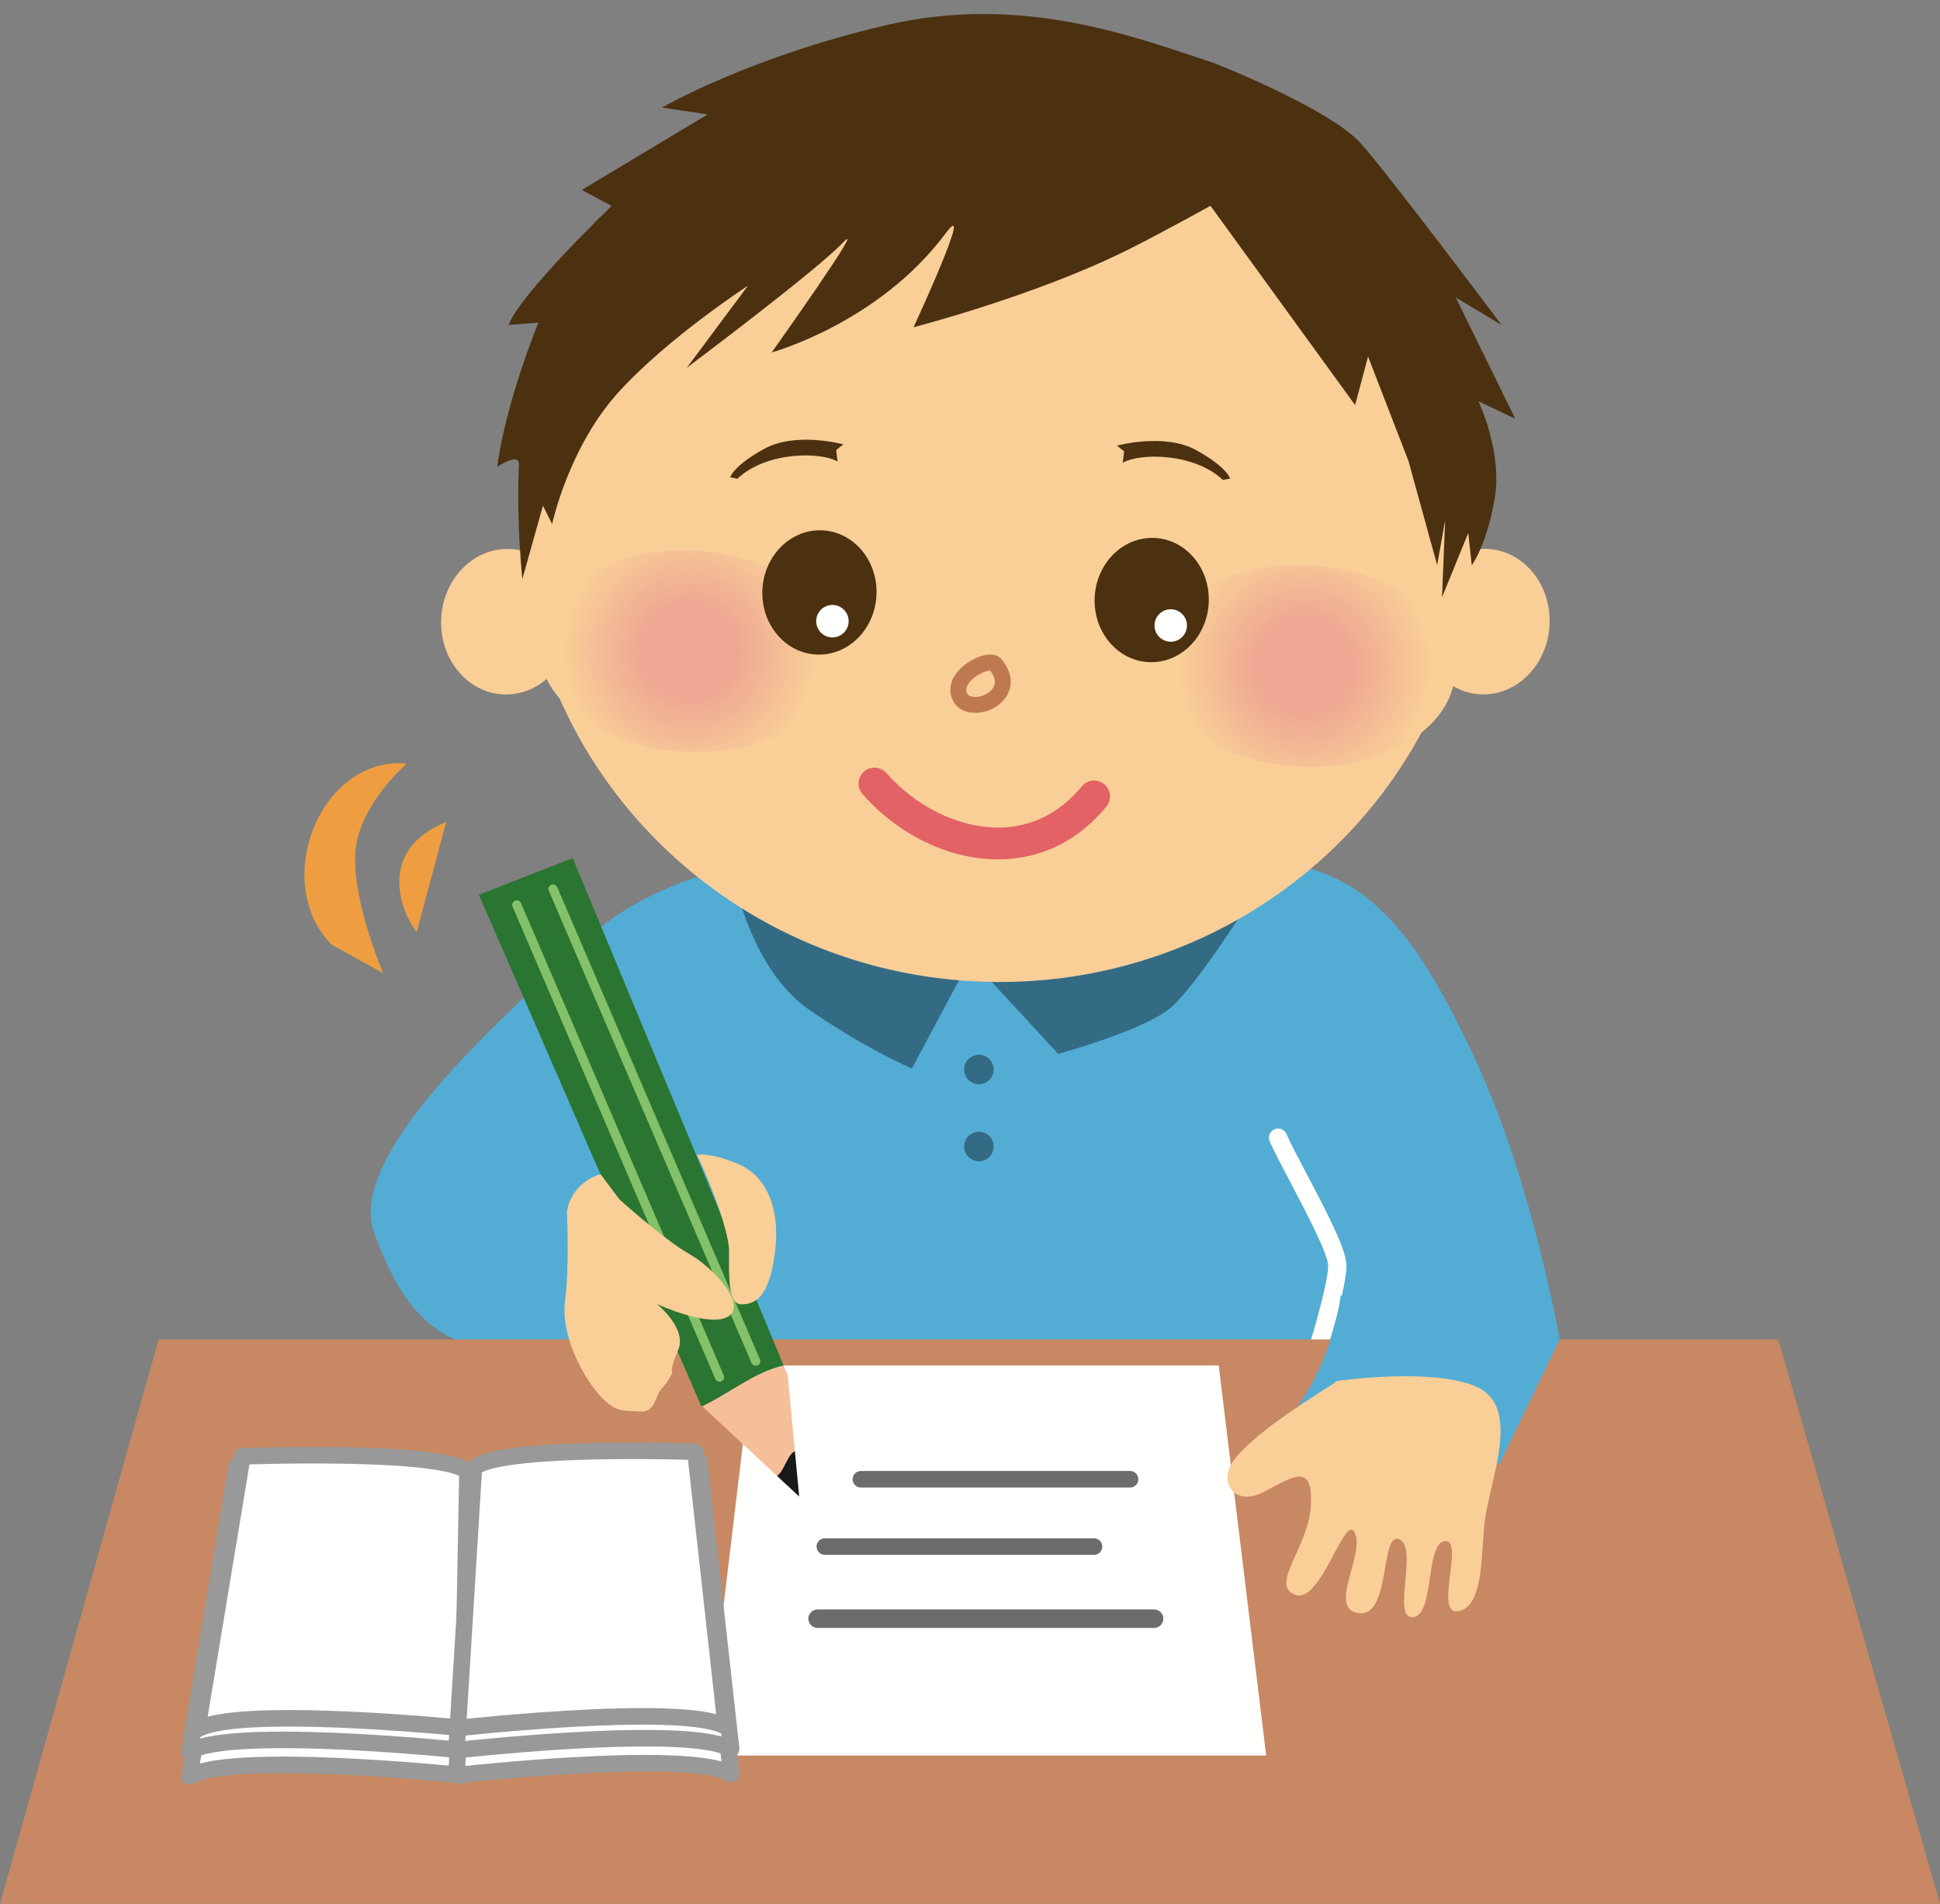 <?xml version="1.0" encoding="UTF-8"?>
<!DOCTYPE svg PUBLIC "-//W3C//DTD SVG 1.1//EN" "http://www.w3.org/Graphics/SVG/1.1/DTD/svg11.dtd">
<svg version="1.1" xmlns="http://www.w3.org/2000/svg" xmlns:xlink="http://www.w3.org/1999/xlink" x="0" y="0" width="530" height="520" viewBox="0, 0, 530, 520">
  <rect x="0" y="0" width="530" height="520" fill="#808080" stroke="none"/>
  <defs>
    <clipPath id="Clip_1">
      <path d="M0.3,3.825 L530,3.825 L530,520 L0.3,520 z"/>
    </clipPath>
    <radialGradient id="Gradient_1" gradientUnits="userSpaceOnUse" cx="356.365" cy="181.921" r="35.019">
      <stop offset="0" stop-color="#EFA893"/>
      <stop offset="0.371" stop-color="#EFA893"/>
      <stop offset="1" stop-color="#F9CF97"/>
    </radialGradient>
    <radialGradient id="Gradient_2" gradientUnits="userSpaceOnUse" cx="188.415" cy="177.822" r="35.02">
      <stop offset="0" stop-color="#EFA893"/>
      <stop offset="0.371" stop-color="#EFA893"/>
      <stop offset="1" stop-color="#F9CF97"/>
    </radialGradient>
  </defs>
  <g id="Layer_1">
    <path d="M208.335,236.25 C201.46,235 175.21,242.5 161.46,255.625 C147.705,268.75 93.96,313.125 102.085,336.25 C110.205,359.375 120.835,367.5 135.21,368.125 C149.58,368.75 426.19,366.415 426.19,366.415 C426.19,366.415 418.785,323.29 403.33,290 C387.08,255 372.08,233.125 338.96,235.625 C305.835,238.125 208.335,236.25 208.335,236.25" fill="#53ACD4"/>
    <path d="M200.545,240.055 C200.545,240.055 205.175,264.87 221.155,275.86 C237.135,286.85 249.13,291.845 249.13,291.845 L265.105,261.875 L289.08,287.85 C289.08,287.85 311.06,281.855 319.05,275.86 C327.04,269.865 345.195,240.055 345.195,240.055 L265.105,255.885 L200.545,240.055" fill="#346B84"/>
    <path d="M271.465,292.11 C271.465,294.335 269.66,296.14 267.43,296.14 C265.205,296.14 263.395,294.335 263.395,292.11 C263.395,289.88 265.205,288.075 267.43,288.075 C269.66,288.075 271.465,289.88 271.465,292.11" fill="#346B84"/>
    <path d="M271.465,313.145 C271.465,315.37 269.66,317.175 267.43,317.175 C265.205,317.175 263.395,315.37 263.395,313.145 C263.395,310.91 265.205,309.105 267.43,309.105 C269.66,309.105 271.465,310.91 271.465,313.145" fill="#346B84"/>
    <g clip-path="url(#Clip_1)">
      <path d="M359.605,372.255 C359.36,372.255 359.11,372.215 358.855,372.14 C357.54,371.73 356.81,370.32 357.225,369.005 C358.785,364.025 362.855,350.125 362.855,345.73 C362.855,342.49 356.58,330.6 352.43,322.73 C350.015,318.16 347.93,314.215 346.865,311.725 C346.32,310.455 346.905,308.985 348.175,308.435 C349.425,307.9 350.91,308.475 351.465,309.75 C352.45,312.055 354.59,316.11 356.85,320.395 C363.295,332.605 367.855,341.57 367.855,345.73 C367.855,351.685 362.59,368.6 361.99,370.505 C361.655,371.57 360.67,372.255 359.605,372.255" fill="#FFFFFE"/>
      <path d="M530,520 L0,520 L43.335,365.83 L485.83,365.83 L530,520" fill="#C78863"/>
    </g>
    <path d="M345.915,479.485 L192.79,479.485 L205.51,372.95 L332.945,372.95 L345.915,479.485" fill="#FFFFFE"/>
    <path d="M156.325,170.645 C155.805,181.615 147.37,190.13 137.485,189.665 C127.6,189.195 120.005,179.92 120.53,168.955 C121.05,157.99 129.48,149.475 139.365,149.945 C149.25,150.415 156.845,159.685 156.325,170.645" fill="#F9CE97"/>
    <path d="M423.335,170.625 C422.815,181.59 414.385,190.105 404.5,189.64 C394.61,189.17 387.02,179.895 387.535,168.93 C388.055,157.965 396.485,149.455 406.38,149.925 C416.26,150.39 423.85,159.66 423.335,170.625" fill="#F9CE97"/>
    <path d="M403.115,147.11 C399.49,217.6 338.18,271.735 266.19,268.035 C194.195,264.33 138.77,204.175 142.4,133.69 C146.03,63.205 207.335,9.06 279.33,12.765 C351.32,16.47 406.745,76.625 403.115,147.11" fill="#F9CE97"/>
    <path d="M397.51,183.87 C396.785,199.04 377.78,210.46 355.055,209.385 C332.34,208.31 314.495,195.145 315.21,179.97 C315.935,164.805 334.94,153.385 357.665,154.455 C380.38,155.535 398.225,168.705 397.51,183.87 z" fill="url(#Gradient_1)"/>
    <path d="M229.565,179.77 C228.845,194.935 209.84,206.36 187.125,205.285 C164.4,204.21 146.555,191.04 147.275,175.875 C147.985,160.71 167,149.285 189.725,150.36 C212.445,151.435 230.28,164.605 229.565,179.77 z" fill="url(#Gradient_2)"/>
    <path d="M239.45,162.555 C239.005,171.92 231.665,179.185 223.07,178.775 C214.455,178.365 207.84,170.44 208.285,161.08 C208.725,151.71 216.06,144.445 224.67,144.855 C233.275,145.26 239.895,153.185 239.45,162.555" fill="#4B3110"/>
    <path d="M330.22,164.63 C329.78,173.995 322.445,181.26 313.845,180.85 C305.24,180.445 298.62,172.52 299.06,163.155 C299.5,153.78 306.845,146.52 315.455,146.93 C324.05,147.335 330.665,155.255 330.22,164.63" fill="#4B3110"/>
    <path d="M272.61,234.715 C259.255,234.715 245.485,228.085 235.635,216.875 C234.055,215.075 234.235,212.33 236.035,210.75 C237.83,209.165 240.575,209.345 242.16,211.145 C250.255,220.365 261.885,226.035 272.63,226.035 C272.81,226.035 272.985,226.03 273.16,226.03 C281.91,225.875 289.645,221.985 295.54,214.78 C297.055,212.93 299.79,212.645 301.65,214.17 C303.505,215.69 303.775,218.425 302.26,220.28 C294.7,229.52 284.695,234.51 273.32,234.71 C273.08,234.71 272.845,234.715 272.61,234.715" fill="#E26266"/>
    <path d="M231.845,169.875 C231.72,172.32 229.645,174.21 227.205,174.095 C224.755,173.975 222.87,171.9 222.985,169.455 C223.105,167.01 225.18,165.12 227.62,165.235 C230.065,165.355 231.955,167.43 231.845,169.875" fill="#FFFFFE"/>
    <path d="M324.275,171.05 C324.15,173.495 322.075,175.385 319.635,175.27 C317.185,175.15 315.3,173.075 315.415,170.63 C315.535,168.185 317.605,166.295 320.045,166.41 C322.495,166.53 324.385,168.605 324.275,171.05" fill="#FFFFFE"/>
    <g>
      <path d="M270.505,183.13 C268.855,183.23 265.79,184.8 264.49,186.86 C263.73,188.07 263.95,188.855 264.18,189.345 C264.6,190.225 265.76,190.36 266.41,190.36 C268.505,190.36 270.735,189.115 271.485,187.52 C272.09,186.255 271.76,184.78 270.505,183.13 z M266.41,194.695 L266.41,194.695 C263.565,194.695 261.325,193.43 260.265,191.215 C259.25,189.09 259.445,186.72 260.82,184.55 C262.995,181.095 267.605,178.775 270.545,178.775 C272.215,178.775 273.14,179.48 273.625,180.075 C277.04,184.25 276.21,187.7 275.41,189.38 C273.93,192.51 270.225,194.695 266.41,194.695" fill="#BF7951"/>
      <path d="M326.895,50.97 L370.205,110.625 L373.75,97.385 L384.8,125.935 L392.625,154.34 L394.815,142.045 L393.955,163.125 L401.115,145.58 L402.08,154.375 C402.08,154.375 406.105,149.08 408.335,136.25 C410.555,123.42 403.9,109.595 403.9,109.595 L413.96,114.375 L397.705,81.25 L410.21,88.75 C410.21,88.75 379,47.135 371.67,39.07 C362.95,29.495 331.725,17.24 331.725,17.24 C310.495,10.3 279.585,-1.875 242.085,6.875 C204.545,15.635 180.835,29.375 180.835,29.375 L193.335,31.25 L158.96,51.875 L167.085,56.25 C167.085,56.25 142.05,80.27 138.96,88.75 L147.085,88.125 C147.085,88.125 138.315,109.29 135.835,127.5 C135.835,127.5 141.94,123.405 141.775,126.87 C141.025,142.52 142.71,158.125 142.71,158.125 L148.335,138.125 L150.835,143.125 C150.835,143.125 155.355,122.08 169,107.095 C182.645,92.11 204.335,78.045 204.335,78.045 L187.645,100.43 C187.645,100.43 222.85,74.07 230.22,66.335 C237.6,58.6 210.835,96.25 210.835,96.25 C210.835,96.25 239.99,88.315 258.335,63.75 C266.55,52.75 249.585,89.375 249.585,89.375 C249.585,89.375 283.045,80.77 308.33,68.125 C318.335,63.125 333.74,54.525 333.74,54.525" fill="#4B3110"/>
    </g>
    <path d="M156.46,234.375 L130.83,244.375 L191.46,383.75 L191.855,384.115 C199.305,380.505 206.08,374.88 214.1,372.965 L156.46,234.375" fill="#2A7531"/>
    <path d="M217.165,396.37 L215.21,375.625 L214.1,372.965 C206.08,374.88 199.305,380.505 191.855,384.115 L212.25,403.09 C214.175,402.005 215.155,397.11 217.165,396.37" fill="#F5BF9A"/>
    <path d="M217.165,396.37 C215.155,397.11 214.175,402.005 212.25,403.09 L218.335,408.75 L217.165,396.37" fill="#1A1919"/>
    <path d="M334.1,131.1 C326.275,123.67 311.415,123.665 306.72,126.405 L307.11,123.28 L305.155,121.715 C305.155,121.715 318.065,118.19 326.67,122.885 C335.27,127.58 336.055,130.71 336.055,130.71 L334.1,131.1" fill="#4B3110"/>
    <path d="M201.45,130.755 C209.275,123.32 224.135,123.32 228.825,126.06 L228.435,122.93 L230.395,121.365 C230.395,121.365 217.485,117.845 208.88,122.54 C200.275,127.235 199.49,130.365 199.49,130.365 L201.45,130.755" fill="#4B3110"/>
    <path d="M366.255,353.855 C364.17,371.25 354.37,384.375 354.37,384.375 L409.56,400.065 L426.18,365.655 L366.255,353.855" fill="#53ACD4"/>
    <path d="M365.24,377.185 C362.51,379.37 343.865,389.985 337.155,398.7 C332.585,404.64 337.15,411.815 345.35,407.445 C353.55,403.075 358.685,399.595 358.135,411.08 C357.585,422.56 346.715,432.855 353.825,435.585 C360.93,438.315 367.43,412.72 370.165,418.735 C372.9,424.75 362.51,439.505 371.26,440.6 C380.005,441.695 377.05,418.375 382.19,420.375 C387.675,422.51 380.01,442.24 386.02,441.695 C392.03,441.15 389.295,421.465 394.765,420.92 C400.23,420.375 391.48,441.695 398.59,440.055 C405.7,438.42 404.52,423.19 405.7,414.905 C407.34,403.425 415.54,384.295 403.515,378.83 C391.48,373.355 365.24,377.185 365.24,377.185" fill="#F9CE97"/>
    <path d="M126.05,484.85 C126.05,484.85 63.505,478.295 51.745,485.17 L64.675,407.17 C64.675,407.17 121.855,405.105 127.44,411.68 L126.05,484.85" fill="#FFFFFE"/>
    <path d="M77.305,479.77 C95.195,479.77 116.68,481.675 123.84,482.36 L125.16,412.74 C123.25,411.69 115.37,409.12 83.93,409.12 C76.245,409.12 69.67,409.28 66.605,409.37 L54.615,481.665 C59.41,480.39 66.905,479.77 77.305,479.77 z M51.745,487.43 C51.295,487.43 50.845,487.3 50.46,487.03 C49.745,486.54 49.375,485.665 49.515,484.8 L62.445,406.795 C62.62,405.735 63.52,404.945 64.595,404.905 C64.68,404.905 73.25,404.6 83.93,404.6 C124.39,404.6 127.855,408.68 129.165,410.215 C129.52,410.635 129.71,411.17 129.7,411.725 L128.315,484.89 C128.3,485.52 128.025,486.125 127.55,486.545 C127.08,486.96 126.445,487.17 125.82,487.095 C125.55,487.07 98.765,484.29 77.305,484.29 C61.125,484.29 55.095,485.83 52.89,487.125 C52.53,487.33 52.14,487.43 51.745,487.43" fill="#989998"/>
    <path d="M124.695,484.855 C124.695,484.855 188.15,477.69 199.745,484.525 L191.025,405.95 C191.025,405.95 135.155,403.97 129.225,410.635 L124.695,484.855" fill="#FFFFFE"/>
    <path d="M131.425,411.745 L127.115,482.325 C134.85,481.525 157.86,479.31 176.175,479.31 C185.72,479.31 192.63,479.895 197.09,481.09 L188.99,408.155 C186.08,408.07 180.195,407.94 173.195,407.94 C141.19,407.94 133.325,410.6 131.425,411.745 z M124.695,487.12 C124.12,487.12 123.56,486.9 123.135,486.5 C122.655,486.04 122.4,485.385 122.44,484.72 L126.97,410.5 C127,409.99 127.2,409.51 127.535,409.13 C128.93,407.565 132.62,403.42 173.195,403.42 C183.295,403.42 191.1,403.69 191.1,403.69 C192.225,403.73 193.145,404.59 193.27,405.705 L201.99,484.275 C202.085,485.125 201.69,485.955 200.97,486.425 C200.255,486.89 199.33,486.915 198.595,486.475 C196.55,485.27 191.005,483.835 176.175,483.835 C154.175,483.835 125.235,487.07 124.95,487.105 C124.865,487.115 124.78,487.12 124.695,487.12" fill="#989998"/>
    <path d="M126.05,478.025 C126.05,478.025 63.505,471.475 51.745,478.35 L64.675,400.345 C64.675,400.345 121.855,398.285 127.44,404.855 L126.05,478.025" fill="#FFFFFE"/>
    <path d="M77.305,472.95 C95.195,472.95 116.68,474.855 123.84,475.535 L125.16,405.92 C123.25,404.87 115.37,402.3 83.93,402.3 C76.25,402.3 69.67,402.46 66.605,402.55 L54.615,474.845 C59.41,473.57 66.905,472.95 77.305,472.95 z M51.745,480.61 C51.295,480.61 50.845,480.48 50.46,480.21 C49.745,479.715 49.375,478.84 49.515,477.98 L62.445,399.975 C62.62,398.915 63.52,398.125 64.595,398.085 C64.68,398.085 73.25,397.78 83.93,397.78 C124.39,397.78 127.855,401.86 129.165,403.395 C129.52,403.815 129.71,404.35 129.7,404.9 L128.315,478.07 C128.3,478.7 128.025,479.3 127.55,479.72 C127.08,480.14 126.445,480.35 125.82,480.275 C125.55,480.25 98.765,477.47 77.305,477.47 C61.125,477.47 55.095,479.01 52.89,480.3 C52.53,480.505 52.14,480.61 51.745,480.61" fill="#989998"/>
    <path d="M124.695,478.035 C124.695,478.035 188.15,470.87 199.745,477.705 L191.025,399.13 C191.025,399.13 135.155,397.15 129.225,403.815 L124.695,478.035" fill="#FFFFFE"/>
    <path d="M131.425,404.92 L127.115,475.5 C134.85,474.7 157.86,472.49 176.175,472.49 C185.72,472.49 192.63,473.075 197.09,474.265 L188.99,401.335 C186.08,401.25 180.195,401.12 173.195,401.12 C141.19,401.12 133.325,403.78 131.425,404.92 z M124.695,480.295 C124.12,480.295 123.56,480.08 123.135,479.675 C122.655,479.22 122.4,478.565 122.44,477.9 L126.97,403.675 C127,403.17 127.2,402.69 127.535,402.31 C128.93,400.745 132.62,396.595 173.195,396.595 C183.295,396.595 191.1,396.87 191.1,396.87 C192.225,396.91 193.145,397.77 193.27,398.88 L201.99,477.455 C202.085,478.305 201.69,479.135 200.97,479.605 C200.255,480.065 199.33,480.09 198.595,479.65 C196.55,478.445 191.005,477.01 176.175,477.01 C154.175,477.01 125.235,480.25 124.95,480.28 C124.865,480.295 124.78,480.295 124.695,480.295" fill="#989998"/>
    <path d="M126.405,471.96 C126.405,471.96 65.325,465.78 53.87,472.345 L66.23,397.77 C66.23,397.77 122.235,395.74 127.715,402.05 L126.405,471.96" fill="#FFFFFE"/>
    <path d="M79.09,467.06 C96.45,467.06 117.19,468.83 124.185,469.475 L125.43,403.13 C123.525,402.125 115.81,399.715 85.56,399.715 C77.865,399.715 71.24,399.875 68.155,399.97 L56.735,468.875 C61.465,467.66 68.845,467.06 79.09,467.06 z M53.87,474.605 C53.415,474.605 52.965,474.465 52.58,474.2 C51.865,473.7 51.495,472.835 51.64,471.97 L63.995,397.395 C64.175,396.335 65.07,395.545 66.145,395.505 C66.235,395.505 74.88,395.2 85.56,395.2 C124.755,395.2 128.14,399.1 129.42,400.565 C129.79,400.99 129.985,401.53 129.975,402.095 L128.665,472 C128.65,472.63 128.375,473.225 127.905,473.645 C127.435,474.065 126.845,474.255 126.175,474.21 C125.915,474.18 99.995,471.58 79.09,471.58 C63.1,471.58 57.16,473.065 54.995,474.305 C54.645,474.505 54.255,474.605 53.87,474.605" fill="#989998"/>
    <path d="M125.075,471.97 C125.075,471.97 187.015,465.08 198.31,471.585 L189.98,396.505 C189.98,396.505 135.26,394.65 129.46,401.04 L125.075,471.97" fill="#FFFFFE"/>
    <path d="M131.655,402.17 L127.5,469.445 C135.14,468.66 157.675,466.525 175.535,466.525 C184.69,466.525 191.34,467.075 195.655,468.195 L187.945,398.705 C185.15,398.63 179.59,398.515 172.965,398.515 C141.395,398.515 133.565,401.06 131.655,402.17 z M125.075,474.235 C124.5,474.235 123.94,474.015 123.52,473.605 C123.035,473.15 122.775,472.5 122.82,471.83 L127.205,400.9 C127.235,400.385 127.44,399.9 127.785,399.52 C129.16,398.005 132.805,393.995 172.965,393.995 C182.64,393.995 190.055,394.245 190.055,394.245 C191.18,394.28 192.1,395.135 192.225,396.255 L200.555,471.335 C200.645,472.18 200.255,473.01 199.545,473.475 C198.83,473.945 197.91,473.96 197.18,473.545 C195.565,472.61 190.605,471.05 175.535,471.05 C154.04,471.05 125.615,474.19 125.325,474.22 C125.24,474.23 125.16,474.235 125.075,474.235" fill="#989998"/>
    <path d="M206.47,373.03 C205.985,373.03 205.52,372.75 205.32,372.275 L149.935,243.3 C149.66,242.665 149.955,241.93 150.59,241.66 C151.215,241.38 151.955,241.675 152.23,242.315 L207.615,371.29 C207.89,371.925 207.595,372.655 206.96,372.93 C206.8,373 206.635,373.03 206.47,373.03" fill="#85C168"/>
    <path d="M196.575,377.38 C196.09,377.38 195.625,377.1 195.425,376.625 L140.04,247.65 C139.77,247.015 140.06,246.28 140.695,246.01 C141.32,245.725 142.065,246.025 142.335,246.665 L197.72,375.64 C197.995,376.275 197.705,377.005 197.07,377.28 C196.905,377.35 196.74,377.38 196.575,377.38" fill="#85C168"/>
    <path d="M154.87,330.76 C156.54,322.425 164.08,320.72 164.08,320.72 L169.235,327.595 C169.235,327.595 181.54,338.675 188.205,342.425 C194.87,346.175 204.04,356.18 199.04,359.51 C194.04,362.84 179.48,356.18 179.48,356.18 C179.48,356.18 187.79,362.84 185.29,368.675 C182.79,374.51 183.73,374.83 183.73,374.83 C183.73,374.83 182.44,377.6 180.775,379.26 C179.11,380.93 179.035,385.955 174.87,385.535 C170.7,385.115 168.54,386.25 163.96,381.25 C159.375,376.25 153.125,364.845 154.375,355.265 C155.625,345.675 154.87,330.76 154.87,330.76" fill="#F9CE97"/>
    <path d="M192.5,320 C192.5,320 199.17,335.42 199.17,341.67 C199.17,347.92 198.75,356.25 202.5,356.25 C206.25,356.25 210,354.58 211.665,342.5 C213.335,330.42 209.58,321.25 201.67,317.92 C193.75,314.58 190.415,315.42 190.415,315.42 L192.5,320" fill="#F9CE97"/>
    <path d="M308.725,406.29 L235.19,406.29 C233.94,406.29 232.925,405.28 232.925,404.025 C232.925,402.775 233.94,401.765 235.19,401.765 L308.725,401.765 C309.975,401.765 310.985,402.775 310.985,404.025 C310.985,405.28 309.975,406.29 308.725,406.29" fill="#6B6C6B"/>
    <path d="M315.29,444.64 L223.365,444.64 C221.97,444.64 220.835,443.505 220.835,442.11 C220.835,440.71 221.97,439.58 223.365,439.58 L315.29,439.58 C316.685,439.58 317.82,440.71 317.82,442.11 C317.82,443.505 316.685,444.64 315.29,444.64" fill="#6B6C6B"/>
    <path d="M298.875,424.67 L225.34,424.67 C224.09,424.67 223.08,423.66 223.08,422.41 C223.08,421.16 224.09,420.15 225.34,420.15 L298.875,420.15 C300.125,420.15 301.135,421.16 301.135,422.41 C301.135,423.66 300.125,424.67 298.875,424.67" fill="#6B6C6B"/>
    <path d="M90.605,258 C73.865,241.07 87.42,206.405 111.19,208.545 C111.19,208.545 97.955,219.765 97.075,232.875 C96.19,245.98 104.69,265.825 104.69,265.825 L90.605,258" fill="#EE9E41"/>
    <path d="M113.855,254.525 C110.11,250.175 102.23,232.435 121.89,224.515 L113.855,254.525" fill="#EE9E41"/>
  </g>
</svg>
